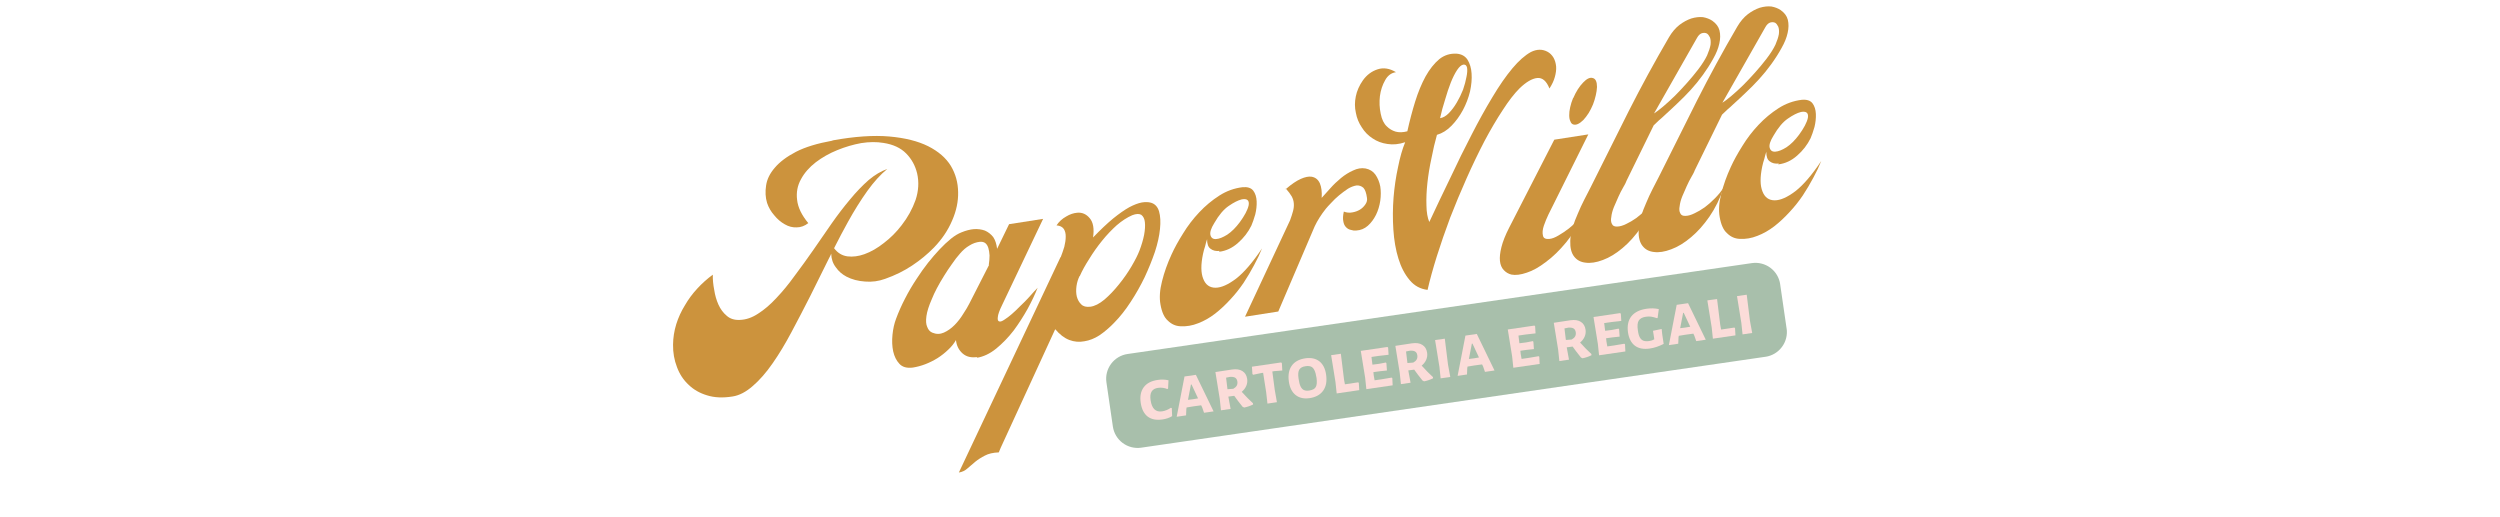 <svg version="1.0" preserveAspectRatio="xMidYMid meet" height="124" viewBox="0 0 450 93" zoomAndPan="magnify" width="600" xmlns:xlink="http://www.w3.org/1999/xlink" xmlns="http://www.w3.org/2000/svg"><defs><g></g><clipPath id="06ec27822d"><path clip-rule="nonzero" d="M 199 47 L 322 47 L 322 81 L 199 81 Z M 199 47"></path></clipPath><clipPath id="a5944ca2fe"><path clip-rule="nonzero" d="M 198.508 64.367 L 319.844 46.703 L 322.301 63.562 L 200.965 81.23 Z M 198.508 64.367"></path></clipPath><clipPath id="e9b0377db2"><path clip-rule="nonzero" d="M 202.961 63.719 L 315.332 47.359 C 316.512 47.188 317.715 47.492 318.672 48.203 C 319.629 48.918 320.262 49.98 320.434 51.164 L 321.594 59.121 C 321.766 60.301 321.461 61.504 320.746 62.457 C 320.031 63.414 318.969 64.051 317.789 64.223 L 205.418 80.582 C 204.238 80.754 203.035 80.449 202.078 79.734 C 201.121 79.02 200.488 77.957 200.316 76.777 L 199.156 68.82 C 198.984 67.637 199.289 66.438 200.004 65.48 C 200.719 64.523 201.781 63.891 202.961 63.719 Z M 202.961 63.719"></path></clipPath></defs><g fill-opacity="1" fill="#cc933d"><g transform="translate(123.54, 72.85)"><g><path d="M 43.531 -46.531 C 45.383 -45.594 46.75 -44.406 47.625 -42.969 C 48.469 -41.539 48.898 -39.977 48.922 -38.281 C 48.961 -36.602 48.609 -34.906 47.859 -33.188 C 47.117 -31.426 46.023 -29.797 44.578 -28.297 C 43.422 -27.109 42.113 -26.031 40.656 -25.062 C 39.207 -24.094 37.582 -23.289 35.781 -22.656 C 34.602 -22.227 33.398 -22.066 32.172 -22.172 C 30.91 -22.254 29.789 -22.551 28.812 -23.062 C 28.031 -23.477 27.398 -24.031 26.922 -24.719 C 26.379 -25.414 26.098 -26.238 26.078 -27.188 C 25.973 -26.906 25.848 -26.645 25.703 -26.406 C 24.555 -24.094 23.43 -21.828 22.328 -19.609 C 21.18 -17.348 20.047 -15.164 18.922 -13.062 C 17.805 -10.957 16.676 -9.086 15.531 -7.453 C 14.375 -5.785 13.191 -4.43 11.984 -3.391 C 10.754 -2.305 9.535 -1.672 8.328 -1.484 C 6.586 -1.203 5.055 -1.27 3.734 -1.688 C 2.422 -2.082 1.316 -2.711 0.422 -3.578 C -0.516 -4.441 -1.219 -5.508 -1.688 -6.781 C -2.176 -8.039 -2.41 -9.383 -2.391 -10.812 C -2.379 -12.051 -2.188 -13.281 -1.812 -14.5 C -1.438 -15.695 -0.914 -16.832 -0.25 -17.906 C 0.375 -18.988 1.117 -19.992 1.984 -20.922 C 2.816 -21.828 3.742 -22.656 4.766 -23.406 C 4.742 -22.551 4.828 -21.645 5.016 -20.688 C 5.16 -19.727 5.41 -18.848 5.766 -18.047 C 6.141 -17.211 6.641 -16.535 7.266 -16.016 C 7.867 -15.473 8.648 -15.223 9.609 -15.266 C 10.734 -15.297 11.844 -15.676 12.938 -16.406 C 14.039 -17.102 15.141 -18.047 16.234 -19.234 C 17.336 -20.391 18.43 -21.723 19.516 -23.234 C 20.629 -24.711 21.742 -26.254 22.859 -27.859 C 23.941 -29.441 25.039 -31.031 26.156 -32.625 C 27.258 -34.195 28.367 -35.645 29.484 -36.969 C 30.586 -38.301 31.695 -39.457 32.812 -40.438 C 33.926 -41.375 35.047 -42.039 36.172 -42.438 C 34.961 -41.445 33.77 -40.133 32.594 -38.5 C 31.395 -36.82 30.227 -34.957 29.094 -32.906 C 28.688 -32.164 28.273 -31.406 27.859 -30.625 C 27.422 -29.812 27 -28.992 26.594 -28.172 C 27.238 -27.316 28.047 -26.828 29.016 -26.703 C 29.973 -26.586 30.984 -26.719 32.047 -27.094 C 33.234 -27.52 34.41 -28.195 35.578 -29.125 C 36.742 -30.008 37.797 -31.062 38.734 -32.281 C 39.848 -33.707 40.691 -35.234 41.266 -36.859 C 41.805 -38.492 41.898 -40.082 41.547 -41.625 C 41.211 -43.031 40.551 -44.234 39.562 -45.234 C 38.57 -46.234 37.211 -46.863 35.484 -47.125 C 34.254 -47.332 32.922 -47.32 31.484 -47.094 C 30.035 -46.832 28.598 -46.41 27.172 -45.828 C 25.754 -45.254 24.461 -44.523 23.297 -43.641 C 22.129 -42.734 21.242 -41.719 20.641 -40.594 C 20.004 -39.457 19.77 -38.219 19.938 -36.875 C 20.082 -35.531 20.754 -34.133 21.953 -32.688 C 21.297 -32.176 20.598 -31.922 19.859 -31.922 C 19.117 -31.891 18.41 -32.07 17.734 -32.469 C 17.016 -32.863 16.379 -33.406 15.828 -34.094 C 15.242 -34.75 14.812 -35.492 14.531 -36.328 C 14.238 -37.297 14.18 -38.344 14.359 -39.469 C 14.516 -40.57 15.035 -41.633 15.922 -42.656 C 16.797 -43.695 18.07 -44.656 19.75 -45.531 C 21.395 -46.375 23.57 -47.039 26.281 -47.531 L 26.328 -47.578 C 30.305 -48.297 33.711 -48.531 36.547 -48.281 C 39.367 -48.031 41.695 -47.445 43.531 -46.531 Z M 43.531 -46.531"></path></g></g></g><g fill-opacity="1" fill="#cc933d"><g transform="translate(162.135, 66.819)"><g><path d="M 13.797 -2.562 C 12.703 -2.383 11.812 -2.598 11.125 -3.203 C 10.438 -3.816 10.039 -4.617 9.938 -5.609 C 9.594 -4.992 9.133 -4.422 8.562 -3.891 C 7.969 -3.316 7.32 -2.805 6.625 -2.359 C 5.164 -1.461 3.68 -0.895 2.172 -0.656 C 1.086 -0.52 0.281 -0.75 -0.25 -1.344 C -0.781 -1.906 -1.148 -2.645 -1.359 -3.562 C -1.555 -4.477 -1.598 -5.488 -1.484 -6.594 C -1.379 -7.645 -1.164 -8.594 -0.844 -9.438 C -0.406 -10.625 0.129 -11.832 0.766 -13.062 C 1.398 -14.301 2.102 -15.5 2.875 -16.656 C 3.52 -17.656 4.203 -18.613 4.922 -19.531 C 5.617 -20.406 6.312 -21.207 7 -21.938 C 7.676 -22.656 8.359 -23.297 9.047 -23.859 C 9.711 -24.391 10.344 -24.77 10.938 -25 C 11.719 -25.32 12.469 -25.516 13.188 -25.578 C 13.895 -25.617 14.551 -25.531 15.156 -25.312 C 15.727 -25.062 16.223 -24.676 16.641 -24.156 C 17.004 -23.613 17.238 -22.906 17.344 -22.031 L 19.5 -26.469 L 25.625 -27.422 L 18.234 -11.891 C 17.754 -10.922 17.5 -10.195 17.469 -9.719 C 17.406 -9.258 17.5 -9.004 17.75 -8.953 C 17.969 -8.898 18.281 -9.016 18.688 -9.297 C 19.488 -9.805 20.414 -10.602 21.469 -11.688 C 21.988 -12.176 22.461 -12.648 22.891 -13.109 C 23.297 -13.547 23.664 -13.957 24 -14.344 C 24.145 -14.52 24.285 -14.664 24.422 -14.781 C 24.523 -14.883 24.598 -14.969 24.641 -15.031 C 24.191 -13.883 23.598 -12.629 22.859 -11.266 C 22.086 -9.879 21.242 -8.566 20.328 -7.328 C 19.359 -6.078 18.305 -4.988 17.172 -4.062 C 16.035 -3.145 14.859 -2.594 13.641 -2.406 Z M 5.688 -6.938 C 6.383 -6.645 7.078 -6.648 7.766 -6.953 C 8.461 -7.266 9.109 -7.723 9.703 -8.328 C 10.285 -8.922 10.801 -9.586 11.25 -10.328 C 11.707 -11.016 12.07 -11.629 12.344 -12.172 L 15.891 -19.125 L 15.844 -19.125 C 15.938 -19.75 15.984 -20.32 15.984 -20.844 C 15.953 -21.352 15.879 -21.801 15.766 -22.188 C 15.648 -22.562 15.473 -22.848 15.234 -23.047 C 14.992 -23.242 14.664 -23.328 14.25 -23.297 C 13.582 -23.223 12.953 -23 12.359 -22.625 C 11.766 -22.281 11.211 -21.812 10.703 -21.219 C 10.18 -20.633 9.68 -19.988 9.203 -19.281 C 8.703 -18.582 8.242 -17.895 7.828 -17.219 C 6.816 -15.602 6.07 -14.191 5.594 -12.984 C 5.062 -11.773 4.738 -10.758 4.625 -9.938 C 4.5 -9.094 4.547 -8.438 4.766 -7.969 C 4.953 -7.457 5.258 -7.113 5.688 -6.938 Z M 5.688 -6.938"></path></g></g></g><g fill-opacity="1" fill="#cc933d"><g transform="translate(187.126, 62.913)"><g><path d="M 3.766 -16.625 L 3.812 -16.641 C 4.039 -17.223 4.254 -17.844 4.453 -18.5 C 4.617 -19.164 4.703 -19.773 4.703 -20.328 C 4.711 -20.867 4.598 -21.328 4.359 -21.703 C 4.086 -22.086 3.648 -22.301 3.047 -22.344 C 3.484 -23.008 4.062 -23.539 4.781 -23.938 C 5.445 -24.344 6.117 -24.57 6.797 -24.625 C 7.68 -24.695 8.426 -24.363 9.031 -23.625 C 9.656 -22.895 9.852 -21.742 9.625 -20.172 C 10.957 -21.555 12.16 -22.691 13.234 -23.578 C 14.328 -24.461 15.297 -25.141 16.141 -25.609 C 16.984 -26.055 17.738 -26.344 18.406 -26.469 C 19.039 -26.57 19.594 -26.555 20.062 -26.422 C 20.77 -26.211 21.25 -25.695 21.5 -24.875 C 21.75 -24.02 21.805 -22.957 21.672 -21.688 C 21.547 -20.426 21.242 -19.062 20.766 -17.594 C 20.254 -16.094 19.633 -14.562 18.906 -13 C 18.164 -11.469 17.328 -9.988 16.391 -8.562 C 15.453 -7.113 14.445 -5.848 13.375 -4.766 C 12.531 -3.898 11.664 -3.164 10.781 -2.562 C 9.895 -1.988 8.988 -1.629 8.062 -1.484 C 7.133 -1.305 6.227 -1.383 5.344 -1.719 C 4.457 -2.062 3.613 -2.707 2.812 -3.656 L -7 17.688 L -7.344 18.516 C -8.375 18.555 -9.207 18.75 -9.844 19.094 C -10.5 19.426 -11.078 19.797 -11.578 20.203 L -12.969 21.391 C -13.406 21.797 -13.926 22.047 -14.531 22.141 Z M 9.125 -7.703 C 9.906 -7.797 10.758 -8.227 11.688 -9 C 12.582 -9.77 13.445 -10.676 14.281 -11.719 C 15.133 -12.77 15.891 -13.852 16.547 -14.969 C 17.203 -16.082 17.676 -17.02 17.969 -17.781 C 18.352 -18.781 18.633 -19.727 18.812 -20.625 C 18.977 -21.52 19.023 -22.285 18.953 -22.922 C 18.891 -23.523 18.672 -23.969 18.297 -24.25 C 17.91 -24.469 17.367 -24.441 16.672 -24.172 C 15.754 -23.773 14.82 -23.172 13.875 -22.359 C 12.938 -21.516 12.055 -20.582 11.234 -19.562 C 10.391 -18.52 9.625 -17.438 8.938 -16.312 C 8.219 -15.195 7.656 -14.176 7.25 -13.25 L 7.203 -13.234 C 6.922 -12.68 6.734 -12.07 6.641 -11.406 C 6.547 -10.707 6.566 -10.078 6.703 -9.516 C 6.859 -8.941 7.125 -8.477 7.5 -8.125 C 7.852 -7.758 8.395 -7.617 9.125 -7.703 Z M 9.125 -7.703"></path></g></g></g><g fill-opacity="1" fill="#cc933d"><g transform="translate(209.51, 59.415)"><g><path d="M 2.969 -0.688 C 2.102 -0.727 1.352 -1.062 0.719 -1.688 C 0.062 -2.25 -0.383 -3.223 -0.625 -4.609 C -0.844 -5.828 -0.75 -7.223 -0.344 -8.797 C 0.051 -10.391 0.625 -12 1.375 -13.625 C 1.914 -14.812 2.609 -16.07 3.453 -17.406 C 4.285 -18.77 5.254 -20.035 6.359 -21.203 C 7.441 -22.359 8.648 -23.363 9.984 -24.219 C 11.273 -25.039 12.66 -25.539 14.141 -25.719 C 15.047 -25.801 15.691 -25.594 16.078 -25.094 C 16.453 -24.594 16.656 -23.953 16.688 -23.172 C 16.719 -22.41 16.633 -21.629 16.438 -20.828 C 16.195 -19.992 15.961 -19.316 15.734 -18.797 C 15.148 -17.609 14.344 -16.566 13.312 -15.672 C 12.289 -14.766 11.156 -14.238 9.906 -14.094 L 10.016 -14.25 C 9.367 -14.176 8.832 -14.301 8.406 -14.625 C 7.969 -14.914 7.754 -15.492 7.766 -16.359 C 7.629 -15.953 7.508 -15.523 7.406 -15.078 C 7.258 -14.648 7.133 -14.191 7.031 -13.703 C 6.625 -11.773 6.641 -10.281 7.078 -9.219 C 7.492 -8.156 8.227 -7.625 9.281 -7.625 C 10.312 -7.625 11.555 -8.176 13.016 -9.281 C 14.441 -10.395 15.988 -12.203 17.656 -14.703 C 17.289 -13.773 16.816 -12.773 16.234 -11.703 C 15.672 -10.641 15.039 -9.578 14.344 -8.516 C 13.625 -7.453 12.828 -6.453 11.953 -5.516 C 11.066 -4.547 10.148 -3.691 9.203 -2.953 C 8.223 -2.203 7.211 -1.629 6.172 -1.234 C 5.109 -0.805 4.039 -0.625 2.969 -0.688 Z M 9.422 -16.391 C 9.941 -16.422 10.598 -16.68 11.391 -17.172 C 12.172 -17.691 12.926 -18.441 13.656 -19.422 C 14.051 -19.953 14.398 -20.5 14.703 -21.062 C 14.973 -21.57 15.156 -22.039 15.25 -22.469 C 15.395 -23.352 14.984 -23.707 14.016 -23.531 L 13.969 -23.516 C 13.332 -23.359 12.562 -22.969 11.656 -22.344 C 10.75 -21.727 9.883 -20.703 9.062 -19.266 C 8.469 -18.316 8.238 -17.586 8.375 -17.078 C 8.52 -16.566 8.867 -16.336 9.422 -16.391 Z M 9.422 -16.391"></path></g></g></g><g fill-opacity="1" fill="#cc933d"><g transform="translate(227.808, 56.556)"><g><path d="M 4.406 -16.906 C 4.625 -17.5 4.801 -18.051 4.938 -18.562 C 5.07 -19.051 5.117 -19.508 5.078 -19.938 C 5.047 -20.375 4.922 -20.797 4.703 -21.203 C 4.453 -21.629 4.113 -22.082 3.688 -22.562 C 4.676 -23.414 5.562 -24.016 6.344 -24.359 C 7.094 -24.691 7.727 -24.82 8.25 -24.75 C 8.945 -24.645 9.453 -24.25 9.766 -23.562 C 10.055 -22.875 10.164 -22 10.094 -20.938 C 10.52 -21.426 11.035 -22 11.641 -22.656 C 12.223 -23.312 12.867 -23.93 13.578 -24.516 C 14.266 -25.078 14.992 -25.531 15.766 -25.875 C 16.516 -26.238 17.254 -26.359 17.984 -26.234 C 18.742 -26.086 19.336 -25.719 19.766 -25.125 C 20.191 -24.508 20.484 -23.801 20.641 -23 C 20.766 -22.188 20.766 -21.328 20.641 -20.422 C 20.504 -19.504 20.25 -18.66 19.875 -17.891 C 19.477 -17.098 18.988 -16.441 18.406 -15.922 C 17.801 -15.391 17.102 -15.102 16.312 -15.062 C 15.977 -15.031 15.66 -15.066 15.359 -15.172 C 15.023 -15.234 14.727 -15.398 14.469 -15.672 C 14.219 -15.922 14.055 -16.281 13.984 -16.75 C 13.891 -17.176 13.922 -17.75 14.078 -18.469 C 14.586 -18.27 15.102 -18.223 15.625 -18.328 C 16.113 -18.41 16.562 -18.57 16.969 -18.812 C 17.375 -19.062 17.707 -19.383 17.969 -19.781 C 18.219 -20.145 18.312 -20.523 18.25 -20.922 C 18.133 -21.797 17.922 -22.406 17.609 -22.75 C 17.242 -23.07 16.82 -23.211 16.344 -23.172 C 15.844 -23.086 15.332 -22.891 14.812 -22.578 C 14.281 -22.223 13.75 -21.828 13.219 -21.391 C 12.695 -20.953 12.234 -20.508 11.828 -20.062 C 11.391 -19.613 11.062 -19.254 10.844 -18.984 C 10 -17.922 9.328 -16.859 8.828 -15.797 L 2.281 -0.484 L -3.703 0.453 Z M 3.641 -22.609 L 3.688 -22.562 L 3.578 -22.453 Z M 3.641 -22.609"></path></g></g></g><g fill-opacity="1" fill="#cc933d"><g transform="translate(249.322, 53.194)"><g><path d="M 7.641 -1.016 C 6.336 -1.172 5.266 -1.754 4.422 -2.766 C 3.547 -3.797 2.867 -5.094 2.391 -6.656 C 1.91 -8.207 1.609 -9.941 1.484 -11.859 C 1.359 -13.766 1.367 -15.68 1.516 -17.609 C 1.672 -19.523 1.941 -21.363 2.328 -23.125 C 2.672 -24.863 3.098 -26.352 3.609 -27.594 C 2.484 -27.219 1.414 -27.113 0.406 -27.281 C -0.582 -27.414 -1.469 -27.75 -2.25 -28.281 C -3.039 -28.789 -3.688 -29.445 -4.188 -30.25 C -4.738 -31.062 -5.098 -31.941 -5.266 -32.891 C -5.484 -33.836 -5.488 -34.816 -5.281 -35.828 C -5.082 -36.828 -4.656 -37.797 -4 -38.734 C -3.301 -39.711 -2.414 -40.375 -1.344 -40.719 C -0.289 -41.062 0.805 -40.891 1.953 -40.203 C 1.109 -40.078 0.457 -39.594 0 -38.75 C -0.488 -37.895 -0.801 -36.941 -0.938 -35.891 C -1.062 -34.828 -1.016 -33.773 -0.797 -32.734 C -0.598 -31.703 -0.227 -30.938 0.312 -30.438 C 0.75 -30 1.273 -29.688 1.891 -29.5 C 2.504 -29.332 3.207 -29.352 4 -29.562 C 4.406 -31.406 4.875 -33.188 5.406 -34.906 C 5.945 -36.625 6.57 -38.133 7.281 -39.438 C 8.008 -40.738 8.832 -41.773 9.75 -42.547 C 10.664 -43.273 11.711 -43.602 12.891 -43.531 C 13.754 -43.457 14.398 -43.098 14.828 -42.453 C 15.254 -41.766 15.5 -40.941 15.562 -39.984 C 15.633 -38.984 15.539 -37.895 15.281 -36.719 C 14.988 -35.539 14.566 -34.438 14.016 -33.406 C 13.441 -32.332 12.758 -31.391 11.969 -30.578 C 11.176 -29.754 10.297 -29.203 9.328 -28.922 C 8.961 -27.629 8.633 -26.227 8.344 -24.719 C 8.008 -23.188 7.766 -21.695 7.609 -20.25 C 7.453 -18.801 7.395 -17.457 7.438 -16.219 C 7.457 -14.977 7.629 -13.984 7.953 -13.234 C 9.172 -15.848 10.438 -18.504 11.75 -21.203 C 13.008 -23.898 14.281 -26.477 15.562 -28.938 C 16.812 -31.383 18.062 -33.641 19.312 -35.703 C 20.539 -37.766 21.742 -39.5 22.922 -40.906 C 24.055 -42.258 25.16 -43.234 26.234 -43.828 C 27.316 -44.367 28.328 -44.379 29.266 -43.859 C 29.68 -43.629 30.031 -43.281 30.312 -42.812 C 30.57 -42.352 30.727 -41.82 30.781 -41.219 C 30.82 -40.645 30.742 -40.016 30.547 -39.328 C 30.359 -38.648 30.035 -37.961 29.578 -37.266 C 29.047 -38.609 28.316 -39.238 27.391 -39.156 C 26.453 -39.062 25.383 -38.438 24.188 -37.281 C 23.238 -36.332 22.227 -35.023 21.156 -33.359 C 20.07 -31.711 18.977 -29.852 17.875 -27.781 C 16.781 -25.676 15.707 -23.441 14.656 -21.078 C 13.602 -18.711 12.617 -16.352 11.703 -14 C 10.805 -11.594 10.008 -9.285 9.312 -7.078 C 8.602 -4.816 8.047 -2.797 7.641 -1.016 Z M 9.891 -31.922 C 10.43 -32.004 10.957 -32.305 11.469 -32.828 C 11.988 -33.359 12.469 -34 12.906 -34.75 C 13.332 -35.469 13.707 -36.238 14.031 -37.062 C 14.312 -37.883 14.516 -38.645 14.641 -39.344 C 14.785 -40.02 14.82 -40.578 14.75 -41.016 C 14.656 -41.43 14.43 -41.613 14.078 -41.562 C 13.734 -41.508 13.363 -41.191 12.969 -40.609 C 12.562 -39.992 12.176 -39.227 11.812 -38.312 C 11.457 -37.406 11.117 -36.391 10.797 -35.266 C 10.43 -34.141 10.129 -33.023 9.891 -31.922 Z M 9.891 -31.922"></path></g></g></g><g fill-opacity="1" fill="#cc933d"><g transform="translate(271.444, 49.737)"><g><path d="M 11.766 -27.328 C 11.516 -27.398 11.336 -27.586 11.234 -27.891 C 11.086 -28.172 11.016 -28.531 11.016 -28.969 C 11.004 -29.395 11.062 -29.883 11.188 -30.438 C 11.312 -30.988 11.488 -31.547 11.719 -32.109 L 11.734 -32.062 C 12.242 -33.25 12.844 -34.191 13.531 -34.891 C 14.188 -35.586 14.766 -35.852 15.266 -35.688 C 15.766 -35.562 16.016 -35.023 16.016 -34.078 C 15.992 -33.598 15.922 -33.098 15.797 -32.578 C 15.672 -32.023 15.504 -31.477 15.297 -30.938 C 15.055 -30.363 14.797 -29.848 14.516 -29.391 C 14.203 -28.898 13.879 -28.477 13.547 -28.125 C 12.848 -27.445 12.254 -27.18 11.766 -27.328 Z M 0.609 -0.312 C 0.066 -0.445 -0.391 -0.719 -0.766 -1.125 C -1.148 -1.52 -1.379 -2.066 -1.453 -2.766 C -1.523 -3.422 -1.438 -4.25 -1.188 -5.25 C -0.945 -6.238 -0.484 -7.406 0.203 -8.75 L 8.328 -24.594 L 14.453 -25.547 L 7.938 -12.453 C 7.801 -12.203 7.578 -11.754 7.266 -11.109 C 6.953 -10.441 6.68 -9.781 6.453 -9.125 C 6.223 -8.438 6.164 -7.848 6.281 -7.359 C 6.352 -6.867 6.75 -6.66 7.469 -6.734 C 7.926 -6.773 8.469 -6.984 9.094 -7.359 C 9.707 -7.711 10.328 -8.129 10.953 -8.609 C 11.555 -9.086 12.109 -9.594 12.609 -10.125 C 13.141 -10.613 13.539 -11.031 13.812 -11.375 C 12.789 -9.352 11.68 -7.609 10.484 -6.141 C 9.266 -4.66 8.039 -3.473 6.812 -2.578 C 5.594 -1.641 4.445 -1 3.375 -0.656 C 2.281 -0.281 1.359 -0.164 0.609 -0.312 Z M 0.609 -0.312"></path></g></g></g><g fill-opacity="1" fill="#cc933d"><g transform="translate(285.57, 47.529)"><g><path d="M -0.172 -0.25 C -1.047 -0.344 -1.727 -0.707 -2.219 -1.344 C -2.727 -1.977 -2.961 -2.922 -2.922 -4.172 C -2.898 -4.953 -2.758 -5.766 -2.5 -6.609 C -2.238 -7.441 -1.922 -8.273 -1.547 -9.109 C -1.379 -9.516 -1.195 -9.93 -1 -10.359 C -0.82 -10.742 -0.629 -11.141 -0.422 -11.547 L 0.734 -13.797 C 3.035 -18.43 5.312 -22.984 7.562 -27.453 C 9.812 -31.898 12.242 -36.363 14.859 -40.844 C 15.398 -41.758 16.023 -42.492 16.734 -43.047 C 17.422 -43.566 18.129 -43.953 18.859 -44.203 C 19.617 -44.43 20.328 -44.508 20.984 -44.438 C 21.617 -44.32 22.172 -44.109 22.641 -43.797 C 23.336 -43.305 23.77 -42.723 23.938 -42.047 C 24.113 -41.328 24.102 -40.539 23.906 -39.688 C 23.719 -38.82 23.352 -37.914 22.812 -36.969 C 22.281 -36 21.66 -35.023 20.953 -34.047 C 20.273 -33.109 19.551 -32.219 18.781 -31.375 C 18 -30.52 17.207 -29.719 16.406 -28.969 C 15.988 -28.57 15.598 -28.203 15.234 -27.859 C 14.859 -27.504 14.484 -27.16 14.109 -26.828 C 13.754 -26.484 13.398 -26.164 13.047 -25.875 C 12.691 -25.539 12.375 -25.238 12.094 -24.969 L 7.125 -14.828 L 7.172 -14.891 C 7.086 -14.66 6.891 -14.281 6.578 -13.75 C 6.297 -13.27 6.02 -12.727 5.75 -12.125 C 5.477 -11.508 5.207 -10.891 4.938 -10.266 C 4.676 -9.609 4.52 -9.02 4.469 -8.5 C 4.363 -7.977 4.398 -7.551 4.578 -7.219 C 4.723 -6.875 5.047 -6.719 5.547 -6.75 C 6.004 -6.758 6.539 -6.914 7.156 -7.219 C 7.738 -7.488 8.348 -7.848 8.984 -8.297 C 9.586 -8.742 10.207 -9.289 10.844 -9.938 C 11.113 -10.207 11.391 -10.516 11.672 -10.859 C 11.922 -11.172 12.164 -11.492 12.406 -11.828 C 11.727 -9.859 10.867 -8.117 9.828 -6.609 C 8.785 -5.109 7.676 -3.867 6.5 -2.891 C 5.32 -1.891 4.141 -1.172 2.953 -0.734 C 1.773 -0.285 0.734 -0.125 -0.172 -0.25 Z M 12.156 -27.109 C 12.562 -27.359 13.102 -27.77 13.781 -28.344 C 14.438 -28.895 15.141 -29.535 15.891 -30.266 C 16.629 -31.004 17.363 -31.785 18.094 -32.609 C 18.832 -33.441 19.5 -34.242 20.094 -35.016 C 20.812 -35.961 21.348 -36.805 21.703 -37.547 C 22.023 -38.285 22.234 -38.926 22.328 -39.469 C 22.391 -40.008 22.352 -40.453 22.219 -40.797 C 22.062 -41.129 21.879 -41.363 21.672 -41.5 C 21.398 -41.633 21.094 -41.648 20.75 -41.547 C 20.426 -41.43 20.145 -41.16 19.906 -40.734 Z M 12.156 -27.109"></path></g></g></g><g fill-opacity="1" fill="#cc933d"><g transform="translate(297.87, 45.607)"><g><path d="M -0.172 -0.25 C -1.047 -0.344 -1.727 -0.707 -2.219 -1.344 C -2.727 -1.977 -2.961 -2.922 -2.922 -4.172 C -2.898 -4.953 -2.758 -5.766 -2.5 -6.609 C -2.238 -7.441 -1.922 -8.273 -1.547 -9.109 C -1.379 -9.516 -1.195 -9.93 -1 -10.359 C -0.82 -10.742 -0.629 -11.141 -0.422 -11.547 L 0.734 -13.797 C 3.035 -18.43 5.312 -22.984 7.562 -27.453 C 9.812 -31.898 12.242 -36.363 14.859 -40.844 C 15.398 -41.758 16.023 -42.492 16.734 -43.047 C 17.422 -43.566 18.129 -43.953 18.859 -44.203 C 19.617 -44.43 20.328 -44.508 20.984 -44.438 C 21.617 -44.32 22.172 -44.109 22.641 -43.797 C 23.336 -43.305 23.77 -42.723 23.938 -42.047 C 24.113 -41.328 24.102 -40.539 23.906 -39.688 C 23.719 -38.82 23.352 -37.914 22.812 -36.969 C 22.281 -36 21.66 -35.023 20.953 -34.047 C 20.273 -33.109 19.551 -32.219 18.781 -31.375 C 18 -30.52 17.207 -29.719 16.406 -28.969 C 15.988 -28.57 15.598 -28.203 15.234 -27.859 C 14.859 -27.504 14.484 -27.16 14.109 -26.828 C 13.754 -26.484 13.398 -26.164 13.047 -25.875 C 12.691 -25.539 12.375 -25.238 12.094 -24.969 L 7.125 -14.828 L 7.172 -14.891 C 7.086 -14.66 6.891 -14.281 6.578 -13.75 C 6.297 -13.27 6.02 -12.727 5.75 -12.125 C 5.477 -11.508 5.207 -10.891 4.938 -10.266 C 4.676 -9.609 4.52 -9.02 4.469 -8.5 C 4.363 -7.977 4.398 -7.551 4.578 -7.219 C 4.723 -6.875 5.047 -6.719 5.547 -6.75 C 6.004 -6.758 6.539 -6.914 7.156 -7.219 C 7.738 -7.488 8.348 -7.848 8.984 -8.297 C 9.586 -8.742 10.207 -9.289 10.844 -9.938 C 11.113 -10.207 11.391 -10.516 11.672 -10.859 C 11.922 -11.172 12.164 -11.492 12.406 -11.828 C 11.727 -9.859 10.867 -8.117 9.828 -6.609 C 8.785 -5.109 7.676 -3.867 6.5 -2.891 C 5.32 -1.891 4.141 -1.172 2.953 -0.734 C 1.773 -0.285 0.734 -0.125 -0.172 -0.25 Z M 12.156 -27.109 C 12.562 -27.359 13.102 -27.77 13.781 -28.344 C 14.438 -28.895 15.141 -29.535 15.891 -30.266 C 16.629 -31.004 17.363 -31.785 18.094 -32.609 C 18.832 -33.441 19.5 -34.242 20.094 -35.016 C 20.812 -35.961 21.348 -36.805 21.703 -37.547 C 22.023 -38.285 22.234 -38.926 22.328 -39.469 C 22.391 -40.008 22.352 -40.453 22.219 -40.797 C 22.062 -41.129 21.879 -41.363 21.672 -41.5 C 21.398 -41.633 21.094 -41.648 20.75 -41.547 C 20.426 -41.43 20.145 -41.16 19.906 -40.734 Z M 12.156 -27.109"></path></g></g></g><g fill-opacity="1" fill="#cc933d"><g transform="translate(310.169, 43.685)"><g><path d="M 2.969 -0.688 C 2.102 -0.727 1.352 -1.062 0.719 -1.688 C 0.062 -2.25 -0.383 -3.223 -0.625 -4.609 C -0.844 -5.828 -0.75 -7.223 -0.344 -8.797 C 0.051 -10.391 0.625 -12 1.375 -13.625 C 1.914 -14.812 2.609 -16.07 3.453 -17.406 C 4.285 -18.77 5.254 -20.035 6.359 -21.203 C 7.441 -22.359 8.648 -23.363 9.984 -24.219 C 11.273 -25.039 12.66 -25.539 14.141 -25.719 C 15.047 -25.801 15.691 -25.594 16.078 -25.094 C 16.453 -24.594 16.656 -23.953 16.688 -23.172 C 16.719 -22.41 16.633 -21.629 16.438 -20.828 C 16.195 -19.992 15.961 -19.316 15.734 -18.797 C 15.148 -17.609 14.344 -16.566 13.312 -15.672 C 12.289 -14.766 11.156 -14.238 9.906 -14.094 L 10.016 -14.25 C 9.367 -14.176 8.832 -14.301 8.406 -14.625 C 7.969 -14.914 7.754 -15.492 7.766 -16.359 C 7.629 -15.953 7.508 -15.523 7.406 -15.078 C 7.258 -14.648 7.133 -14.191 7.031 -13.703 C 6.625 -11.773 6.641 -10.281 7.078 -9.219 C 7.492 -8.156 8.227 -7.625 9.281 -7.625 C 10.312 -7.625 11.555 -8.176 13.016 -9.281 C 14.441 -10.395 15.988 -12.203 17.656 -14.703 C 17.289 -13.773 16.816 -12.773 16.234 -11.703 C 15.672 -10.641 15.039 -9.578 14.344 -8.516 C 13.625 -7.453 12.828 -6.453 11.953 -5.516 C 11.066 -4.547 10.148 -3.691 9.203 -2.953 C 8.223 -2.203 7.211 -1.629 6.172 -1.234 C 5.109 -0.805 4.039 -0.625 2.969 -0.688 Z M 9.422 -16.391 C 9.941 -16.422 10.598 -16.68 11.391 -17.172 C 12.172 -17.691 12.926 -18.441 13.656 -19.422 C 14.051 -19.953 14.398 -20.5 14.703 -21.062 C 14.973 -21.57 15.156 -22.039 15.25 -22.469 C 15.395 -23.352 14.984 -23.707 14.016 -23.531 L 13.969 -23.516 C 13.332 -23.359 12.562 -22.969 11.656 -22.344 C 10.75 -21.727 9.883 -20.703 9.062 -19.266 C 8.469 -18.316 8.238 -17.586 8.375 -17.078 C 8.52 -16.566 8.867 -16.336 9.422 -16.391 Z M 9.422 -16.391"></path></g></g></g><g clip-path="url(#06ec27822d)"><g clip-path="url(#a5944ca2fe)"><g clip-path="url(#e9b0377db2)"><path fill-rule="nonzero" fill-opacity="1" d="M 198.508 64.367 L 319.781 46.711 L 322.234 63.574 L 200.965 81.23 Z M 198.508 64.367" fill="#a8bfab"></path></g></g></g><g fill-opacity="1" fill="#fbdcd9"><g transform="translate(205.376, 75.951)"><g><path d="M 3 -7.562 C 3.688 -7.664 4.336 -7.645 4.953 -7.5 L 4.875 -6 L 4.734 -5.922 C 4.516 -6.023 4.254 -6.098 3.953 -6.141 C 3.66 -6.18 3.375 -6.18 3.094 -6.141 C 2.539 -6.066 2.148 -5.848 1.922 -5.484 C 1.691 -5.117 1.629 -4.594 1.734 -3.906 C 1.953 -2.406 2.641 -1.738 3.797 -1.906 C 4.066 -1.945 4.344 -2.023 4.625 -2.141 C 4.906 -2.254 5.156 -2.391 5.375 -2.547 L 5.547 -2.5 L 5.609 -1.047 C 5.109 -0.742 4.535 -0.547 3.891 -0.453 C 2.773 -0.285 1.879 -0.457 1.203 -0.969 C 0.535 -1.488 0.117 -2.316 -0.047 -3.453 C -0.211 -4.598 -0.035 -5.523 0.484 -6.234 C 1.016 -6.953 1.852 -7.395 3 -7.562 Z M 3 -7.562"></path></g></g></g><g fill-opacity="1" fill="#fbdcd9"><g transform="translate(211.571, 75.049)"><g><path d="M 6.875 -1 L 5.156 -0.75 L 4.828 -1.703 L 4.641 -2.094 L 3.25 -1.906 L 2.016 -1.703 L 1.969 -1.406 L 1.922 -0.281 L 0.234 -0.031 L 1.641 -7.281 L 3.688 -7.578 Z M 4.078 -3.344 L 2.906 -5.844 L 2.797 -5.828 L 2.266 -3.078 L 3.172 -3.188 Z M 4.078 -3.344"></path></g></g></g><g fill-opacity="1" fill="#fbdcd9"><g transform="translate(218.789, 73.998)"><g><path d="M 4.719 -3.469 C 5.445 -2.664 6.125 -1.977 6.75 -1.406 L 6.766 -1.188 C 6.234 -0.926 5.695 -0.742 5.156 -0.641 L 4.875 -0.781 C 4.238 -1.57 3.738 -2.227 3.375 -2.75 L 2.312 -2.609 L 2.719 -0.391 L 0.984 -0.141 L 0.766 -2.203 L -0.016 -7.031 L 2.969 -7.484 C 3.75 -7.598 4.375 -7.504 4.844 -7.203 C 5.32 -6.91 5.609 -6.438 5.703 -5.781 C 5.766 -5.344 5.707 -4.922 5.531 -4.516 C 5.352 -4.117 5.082 -3.77 4.719 -3.469 Z M 2.156 -3.938 L 3.203 -4.016 C 3.484 -4.172 3.688 -4.352 3.812 -4.562 C 3.938 -4.77 3.977 -5.023 3.938 -5.328 C 3.883 -5.66 3.75 -5.891 3.531 -6.016 C 3.312 -6.141 3 -6.188 2.594 -6.156 L 1.906 -6.016 Z M 2.156 -3.938"></path></g></g></g><g fill-opacity="1" fill="#fbdcd9"><g transform="translate(225.939, 72.958)"><g><path d="M 4.797 -7.594 L 4.875 -6.266 L 3.469 -6.156 L 3.078 -6.094 L 3.516 -2.781 L 3.906 -0.562 L 2.203 -0.312 L 1.969 -2.375 L 1.422 -5.859 L 1.031 -5.797 L -0.375 -5.5 L -0.5 -5.625 L -0.594 -6.953 L 4.672 -7.719 Z M 4.797 -7.594"></path></g></g></g><g fill-opacity="1" fill="#fbdcd9"><g transform="translate(232.024, 72.072)"><g><path d="M 2.938 -7.578 C 3.977 -7.723 4.82 -7.539 5.469 -7.031 C 6.113 -6.52 6.516 -5.727 6.672 -4.656 C 6.848 -3.469 6.676 -2.504 6.156 -1.766 C 5.633 -1.023 4.816 -0.57 3.703 -0.406 C 2.68 -0.258 1.844 -0.445 1.188 -0.969 C 0.531 -1.488 0.125 -2.301 -0.031 -3.406 C -0.195 -4.57 -0.023 -5.516 0.484 -6.234 C 0.992 -6.961 1.812 -7.41 2.938 -7.578 Z M 2.984 -6.156 C 2.43 -6.082 2.051 -5.875 1.844 -5.531 C 1.645 -5.195 1.602 -4.656 1.719 -3.906 C 1.801 -3.301 1.922 -2.836 2.078 -2.516 C 2.234 -2.191 2.438 -1.973 2.688 -1.859 C 2.945 -1.742 3.27 -1.719 3.656 -1.781 C 4.238 -1.863 4.625 -2.07 4.812 -2.406 C 5.008 -2.75 5.055 -3.297 4.953 -4.047 C 4.859 -4.641 4.734 -5.098 4.578 -5.422 C 4.422 -5.754 4.219 -5.973 3.969 -6.078 C 3.719 -6.191 3.391 -6.219 2.984 -6.156 Z M 2.984 -6.156"></path></g></g></g><g fill-opacity="1" fill="#fbdcd9"><g transform="translate(239.665, 70.959)"><g><path d="M 4.922 -2.031 L 5 -0.734 L 0.938 -0.141 L 0.719 -2.203 L -0.062 -7.031 L 1.688 -7.281 L 2.266 -2.594 L 2.422 -1.781 L 4.812 -2.141 Z M 4.922 -2.031"></path></g></g></g><g fill-opacity="1" fill="#fbdcd9"><g transform="translate(244.959, 70.188)"><g><path d="M 5.531 -2.219 L 5.656 -2.125 L 5.719 -0.828 L 0.984 -0.141 L 0.766 -2.203 L -0.016 -7.031 L 4.781 -7.734 L 4.906 -7.609 L 4.984 -6.328 L 3.188 -6.125 L 1.906 -5.938 L 2.078 -4.547 L 3.297 -4.703 L 4.5 -4.938 L 4.594 -4.812 L 4.688 -3.5 L 3.375 -3.359 L 2.25 -3.203 L 2.312 -2.609 L 2.469 -1.734 L 3.672 -1.906 Z M 5.531 -2.219"></path></g></g></g><g fill-opacity="1" fill="#fbdcd9"><g transform="translate(251.181, 69.283)"><g><path d="M 4.719 -3.469 C 5.445 -2.664 6.125 -1.977 6.75 -1.406 L 6.766 -1.188 C 6.234 -0.926 5.695 -0.742 5.156 -0.641 L 4.875 -0.781 C 4.238 -1.57 3.738 -2.227 3.375 -2.75 L 2.312 -2.609 L 2.719 -0.391 L 0.984 -0.141 L 0.766 -2.203 L -0.016 -7.031 L 2.969 -7.484 C 3.75 -7.598 4.375 -7.504 4.844 -7.203 C 5.32 -6.91 5.609 -6.438 5.703 -5.781 C 5.766 -5.344 5.707 -4.922 5.531 -4.516 C 5.352 -4.117 5.082 -3.77 4.719 -3.469 Z M 2.156 -3.938 L 3.203 -4.016 C 3.484 -4.172 3.688 -4.352 3.812 -4.562 C 3.938 -4.77 3.977 -5.023 3.938 -5.328 C 3.883 -5.66 3.75 -5.891 3.531 -6.016 C 3.312 -6.141 3 -6.188 2.594 -6.156 L 1.906 -6.016 Z M 2.156 -3.938"></path></g></g></g><g fill-opacity="1" fill="#fbdcd9"><g transform="translate(258.331, 68.242)"><g><path d="M 2.312 -2.609 L 2.719 -0.391 L 0.984 -0.141 L 0.766 -2.203 L -0.016 -7.031 L 1.734 -7.281 Z M 2.312 -2.609"></path></g></g></g><g fill-opacity="1" fill="#fbdcd9"><g transform="translate(262.137, 67.688)"><g><path d="M 6.875 -1 L 5.156 -0.75 L 4.828 -1.703 L 4.641 -2.094 L 3.25 -1.906 L 2.016 -1.703 L 1.969 -1.406 L 1.922 -0.281 L 0.234 -0.031 L 1.641 -7.281 L 3.688 -7.578 Z M 4.078 -3.344 L 2.906 -5.844 L 2.797 -5.828 L 2.266 -3.078 L 3.172 -3.188 Z M 4.078 -3.344"></path></g></g></g><g fill-opacity="1" fill="#fbdcd9"><g transform="translate(269.355, 66.637)"><g></g></g></g><g fill-opacity="1" fill="#fbdcd9"><g transform="translate(271.416, 66.337)"><g><path d="M 5.531 -2.219 L 5.656 -2.125 L 5.719 -0.828 L 0.984 -0.141 L 0.766 -2.203 L -0.016 -7.031 L 4.781 -7.734 L 4.906 -7.609 L 4.984 -6.328 L 3.188 -6.125 L 1.906 -5.938 L 2.078 -4.547 L 3.297 -4.703 L 4.5 -4.938 L 4.594 -4.812 L 4.688 -3.5 L 3.375 -3.359 L 2.25 -3.203 L 2.312 -2.609 L 2.469 -1.734 L 3.672 -1.906 Z M 5.531 -2.219"></path></g></g></g><g fill-opacity="1" fill="#fbdcd9"><g transform="translate(277.637, 65.431)"><g></g></g></g><g fill-opacity="1" fill="#fbdcd9"><g transform="translate(279.698, 65.131)"><g><path d="M 4.719 -3.469 C 5.445 -2.664 6.125 -1.977 6.75 -1.406 L 6.766 -1.188 C 6.234 -0.926 5.695 -0.742 5.156 -0.641 L 4.875 -0.781 C 4.238 -1.57 3.738 -2.227 3.375 -2.75 L 2.312 -2.609 L 2.719 -0.391 L 0.984 -0.141 L 0.766 -2.203 L -0.016 -7.031 L 2.969 -7.484 C 3.75 -7.598 4.375 -7.504 4.844 -7.203 C 5.32 -6.91 5.609 -6.438 5.703 -5.781 C 5.766 -5.344 5.707 -4.922 5.531 -4.516 C 5.352 -4.117 5.082 -3.77 4.719 -3.469 Z M 2.156 -3.938 L 3.203 -4.016 C 3.484 -4.172 3.688 -4.352 3.812 -4.562 C 3.938 -4.77 3.977 -5.023 3.938 -5.328 C 3.883 -5.66 3.75 -5.891 3.531 -6.016 C 3.312 -6.141 3 -6.188 2.594 -6.156 L 1.906 -6.016 Z M 2.156 -3.938"></path></g></g></g><g fill-opacity="1" fill="#fbdcd9"><g transform="translate(286.847, 64.09)"><g><path d="M 5.531 -2.219 L 5.656 -2.125 L 5.719 -0.828 L 0.984 -0.141 L 0.766 -2.203 L -0.016 -7.031 L 4.781 -7.734 L 4.906 -7.609 L 4.984 -6.328 L 3.188 -6.125 L 1.906 -5.938 L 2.078 -4.547 L 3.297 -4.703 L 4.5 -4.938 L 4.594 -4.812 L 4.688 -3.5 L 3.375 -3.359 L 2.25 -3.203 L 2.312 -2.609 L 2.469 -1.734 L 3.672 -1.906 Z M 5.531 -2.219"></path></g></g></g><g fill-opacity="1" fill="#fbdcd9"><g transform="translate(293.069, 63.184)"><g><path d="M 3.312 -7.609 C 4.07 -7.723 4.805 -7.703 5.516 -7.547 L 5.297 -5.938 L 5.156 -5.922 C 4.758 -6.055 4.414 -6.145 4.125 -6.188 C 3.844 -6.227 3.535 -6.223 3.203 -6.172 C 2.578 -6.086 2.145 -5.859 1.906 -5.484 C 1.676 -5.117 1.625 -4.523 1.75 -3.703 C 1.82 -3.148 1.941 -2.727 2.109 -2.438 C 2.273 -2.145 2.5 -1.945 2.781 -1.844 C 3.062 -1.75 3.422 -1.738 3.859 -1.812 C 4.141 -1.844 4.422 -1.941 4.703 -2.109 L 4.641 -2.547 L 4.469 -3.641 L 6.031 -3.969 L 6.125 -3.062 L 6.391 -1.281 C 5.535 -0.844 4.711 -0.566 3.922 -0.453 C 2.785 -0.285 1.883 -0.453 1.219 -0.953 C 0.551 -1.461 0.133 -2.266 -0.031 -3.359 C -0.195 -4.555 0.004 -5.52 0.578 -6.25 C 1.16 -6.977 2.07 -7.43 3.312 -7.609 Z M 3.312 -7.609"></path></g></g></g><g fill-opacity="1" fill="#fbdcd9"><g transform="translate(300.164, 62.151)"><g><path d="M 6.875 -1 L 5.156 -0.75 L 4.828 -1.703 L 4.641 -2.094 L 3.25 -1.906 L 2.016 -1.703 L 1.969 -1.406 L 1.922 -0.281 L 0.234 -0.031 L 1.641 -7.281 L 3.688 -7.578 Z M 4.078 -3.344 L 2.906 -5.844 L 2.797 -5.828 L 2.266 -3.078 L 3.172 -3.188 Z M 4.078 -3.344"></path></g></g></g><g fill-opacity="1" fill="#fbdcd9"><g transform="translate(307.382, 61.101)"><g><path d="M 4.922 -2.031 L 5 -0.734 L 0.938 -0.141 L 0.719 -2.203 L -0.062 -7.031 L 1.688 -7.281 L 2.266 -2.594 L 2.422 -1.781 L 4.812 -2.141 Z M 4.922 -2.031"></path></g></g></g><g fill-opacity="1" fill="#fbdcd9"><g transform="translate(312.676, 60.33)"><g><path d="M 2.312 -2.609 L 2.719 -0.391 L 0.984 -0.141 L 0.766 -2.203 L -0.016 -7.031 L 1.734 -7.281 Z M 2.312 -2.609"></path></g></g></g></svg>